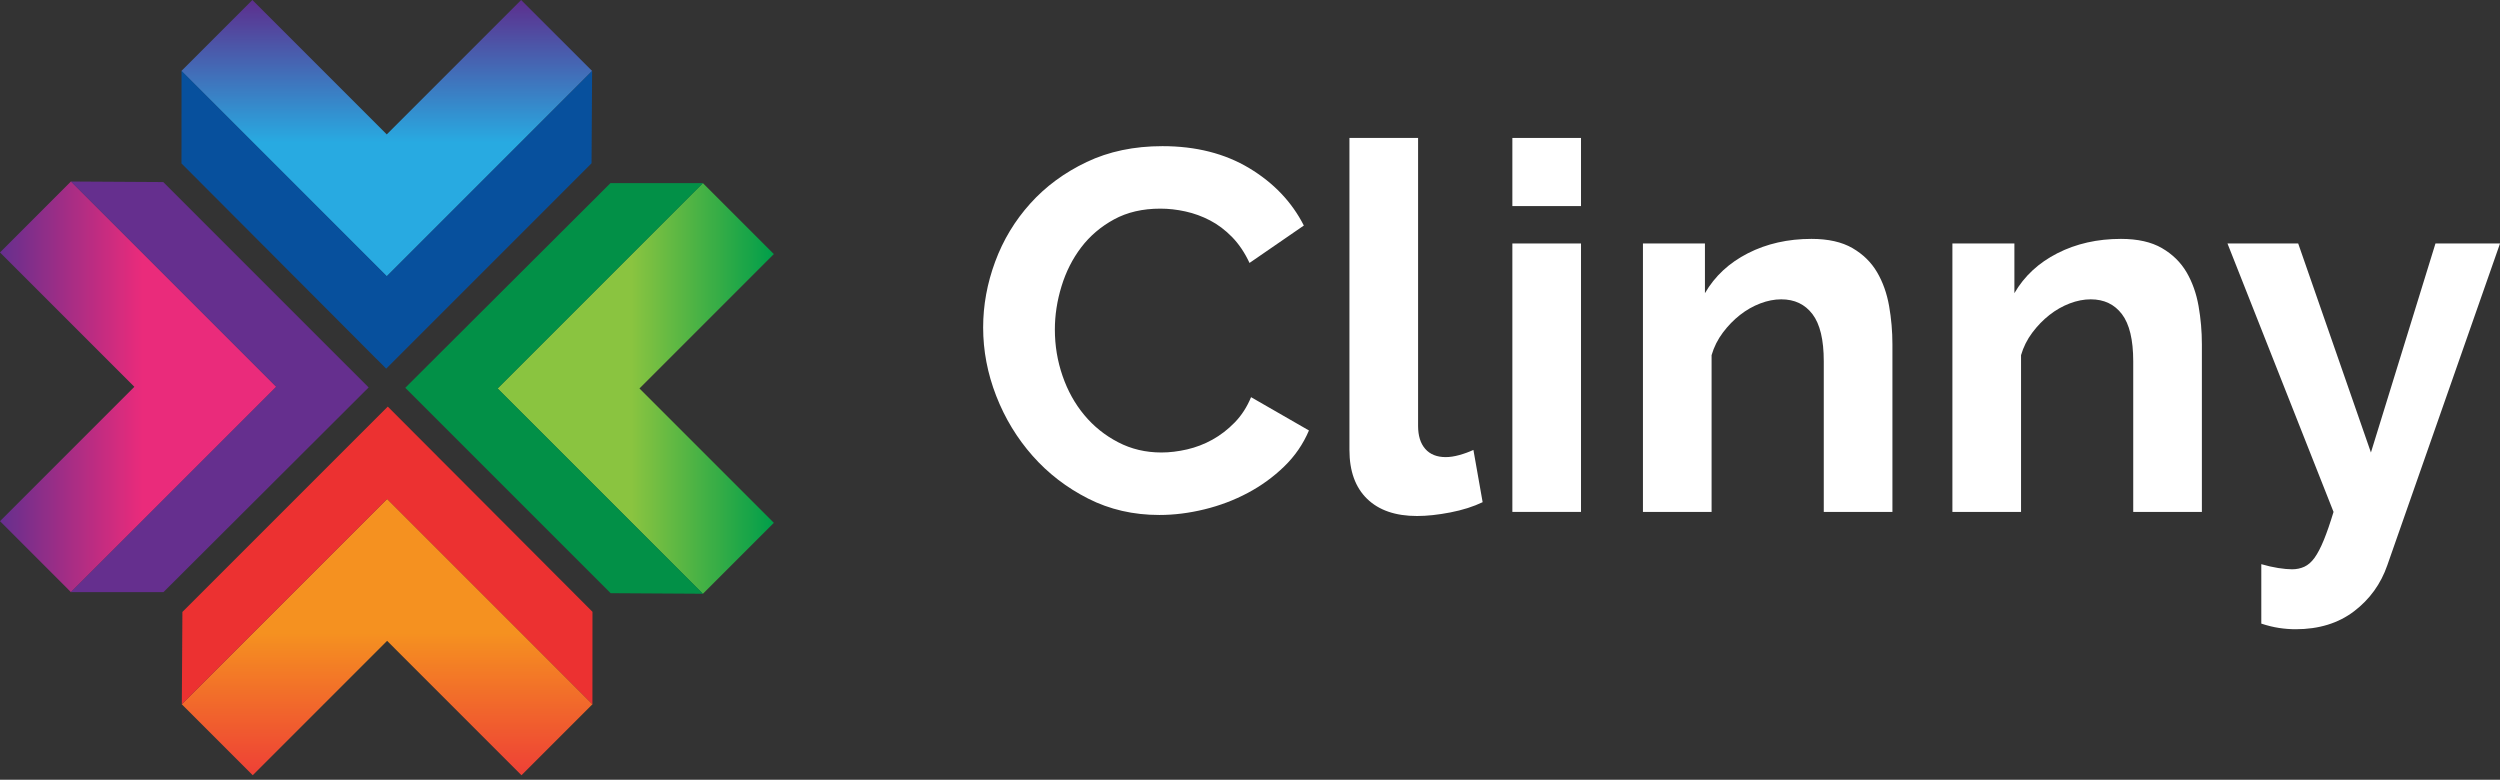<svg xmlns="http://www.w3.org/2000/svg" width="202" height="63" viewBox="0 0 202 63" fill="none"><rect x="0" y="0" width="202" height="63" fill="#333333" stroke="none"/><path d="M31.25 10.859L20.393 0.001L14.656 5.737L31.25 22.332L47.845 5.737L42.108 0.001L31.25 10.859Z" fill="url(#paint0_linear_2789_2767)"></path><path d="M31.255 22.319L14.668 5.731L14.664 13.206L31.204 29.787L47.797 13.193L47.843 5.731L31.255 22.319Z" fill="#07509D"></path><path d="M51.669 31.388L62.526 20.53L56.79 14.793L40.195 31.388L56.79 47.982L62.526 42.245L51.669 31.388Z" fill="url(#paint1_linear_2789_2767)"></path><path d="M40.214 31.387L56.803 14.799L49.327 14.795L32.746 31.334L49.341 47.929L56.803 47.975L40.214 31.387Z" fill="#029047"></path><path d="M31.278 51.78L42.135 62.638L47.873 56.9L31.278 40.306L14.684 56.901L20.42 62.638L31.278 51.78Z" fill="url(#paint2_linear_2789_2767)"></path><path d="M31.28 40.319L47.868 56.907L47.872 49.433L31.332 32.852L14.738 49.445L14.691 56.907L31.28 40.319Z" fill="#EC3131"></path><path d="M10.857 31.254L0 42.111L5.736 47.849L22.331 31.254L5.736 14.659L0 20.396L10.857 31.254Z" fill="url(#paint3_linear_2789_2767)"></path><path d="M22.318 31.254L5.73 47.842L13.205 47.846L29.786 31.305L13.191 14.711L5.73 14.666L22.318 31.254Z" fill="#652F8E"></path><path d="M79.438 26.461C79.438 24.668 79.761 22.896 80.41 21.142C81.058 19.39 82.004 17.824 83.246 16.445C84.487 15.064 86.004 13.947 87.799 13.092C89.592 12.237 91.634 11.809 93.925 11.809C96.629 11.809 98.967 12.402 100.941 13.588C102.913 14.775 104.383 16.32 105.35 18.224L100.961 21.246C100.575 20.418 100.106 19.721 99.555 19.155C99.002 18.59 98.409 18.141 97.774 17.811C97.14 17.479 96.477 17.238 95.787 17.086C95.097 16.934 94.422 16.858 93.76 16.858C92.324 16.858 91.075 17.148 90.013 17.728C88.951 18.307 88.068 19.06 87.364 19.983C86.66 20.909 86.129 21.957 85.771 23.129C85.411 24.302 85.233 25.468 85.233 26.627C85.233 27.925 85.439 29.173 85.854 30.373C86.267 31.573 86.853 32.628 87.613 33.539C88.371 34.45 89.282 35.181 90.345 35.733C91.406 36.286 92.572 36.561 93.843 36.561C94.504 36.561 95.194 36.478 95.912 36.313C96.629 36.148 97.312 35.886 97.961 35.526C98.609 35.168 99.209 34.705 99.761 34.14C100.313 33.574 100.754 32.891 101.086 32.091L105.763 34.781C105.294 35.886 104.625 36.858 103.756 37.699C102.886 38.541 101.907 39.251 100.816 39.831C99.727 40.41 98.561 40.852 97.319 41.155C96.077 41.459 94.863 41.61 93.676 41.61C91.579 41.61 89.662 41.17 87.923 40.286C86.184 39.403 84.687 38.251 83.432 36.83C82.176 35.409 81.197 33.795 80.493 31.987C79.79 30.18 79.438 28.338 79.438 26.461Z" fill="white"></path><path d="M109.035 11.146H114.581V34.409C114.581 35.209 114.774 35.831 115.161 36.271C115.547 36.713 116.099 36.934 116.816 36.934C117.148 36.934 117.513 36.879 117.914 36.768C118.314 36.658 118.692 36.519 119.052 36.354L119.797 40.576C119.052 40.935 118.182 41.211 117.189 41.404C116.196 41.597 115.299 41.693 114.499 41.693C112.76 41.693 111.415 41.232 110.463 40.307C109.511 39.383 109.035 38.066 109.035 36.354V11.146Z" fill="white"></path><path d="M122.199 19.673H127.745V41.362H122.199V19.673ZM122.199 11.146H127.745V16.651H122.199V11.146Z" fill="white"></path><path d="M152.908 41.363H147.361V29.194C147.361 27.456 147.058 26.186 146.45 25.386C145.843 24.586 145.002 24.186 143.926 24.186C143.373 24.186 142.808 24.296 142.229 24.517C141.649 24.738 141.104 25.048 140.594 25.448C140.083 25.848 139.621 26.324 139.207 26.876C138.793 27.428 138.489 28.035 138.296 28.697V41.363H132.75V19.674H137.759V23.689C138.558 22.31 139.717 21.233 141.235 20.461C142.752 19.688 144.464 19.302 146.368 19.302C147.719 19.302 148.823 19.55 149.679 20.046C150.534 20.543 151.196 21.192 151.666 21.992C152.135 22.793 152.459 23.703 152.639 24.724C152.818 25.745 152.908 26.779 152.908 27.828V41.363Z" fill="white"></path><path d="M177.912 41.363H172.365V29.194C172.365 27.456 172.061 26.186 171.454 25.386C170.847 24.586 170.006 24.186 168.93 24.186C168.377 24.186 167.812 24.296 167.232 24.517C166.653 24.738 166.108 25.048 165.598 25.448C165.087 25.848 164.625 26.324 164.211 26.876C163.797 27.428 163.493 28.035 163.3 28.697V41.363H157.754V19.674H162.763V23.689C163.562 22.31 164.721 21.233 166.239 20.461C167.757 19.688 169.468 19.302 171.371 19.302C172.723 19.302 173.827 19.55 174.682 20.046C175.538 20.543 176.2 21.192 176.67 21.992C177.139 22.793 177.463 23.703 177.643 24.724C177.823 25.745 177.912 26.779 177.912 27.828V41.363Z" fill="white"></path><path d="M182.713 45.585C183.182 45.723 183.638 45.826 184.078 45.896C184.521 45.964 184.893 45.999 185.198 45.999C185.555 45.999 185.886 45.93 186.191 45.792C186.493 45.653 186.769 45.412 187.018 45.068C187.266 44.722 187.514 44.246 187.763 43.639C188.011 43.033 188.274 42.273 188.55 41.363L179.98 19.674H185.694L191.571 36.561L196.786 19.674H202.002L192.896 45.668C192.371 47.185 191.475 48.427 190.205 49.393C188.936 50.359 187.363 50.842 185.487 50.842C185.045 50.842 184.597 50.807 184.142 50.738C183.686 50.669 183.21 50.552 182.713 50.387V45.585Z" fill="white"></path><defs><linearGradient id="paint0_linear_2789_2767" x1="31.25" y1="22.332" x2="31.25" y2="0.001" gradientUnits="userSpaceOnUse"><stop stop-color="#28AAE1"></stop><stop offset="0.485" stop-color="#28AAE1"></stop><stop offset="1" stop-color="#5D2E8D"></stop></linearGradient><linearGradient id="paint1_linear_2789_2767" x1="40.196" y1="31.388" x2="62.526" y2="31.388" gradientUnits="userSpaceOnUse"><stop stop-color="#8AC440"></stop><stop offset="0.485" stop-color="#8AC440"></stop><stop offset="1" stop-color="#009E4A"></stop></linearGradient><linearGradient id="paint2_linear_2789_2767" x1="31.278" y1="62.638" x2="31.278" y2="40.306" gradientUnits="userSpaceOnUse"><stop stop-color="#EE4036"></stop><stop offset="0.515" stop-color="#F59120"></stop><stop offset="1" stop-color="#F59120"></stop></linearGradient><linearGradient id="paint3_linear_2789_2767" x1="-0" y1="31.254" x2="22.331" y2="31.254" gradientUnits="userSpaceOnUse"><stop stop-color="#652F8E"></stop><stop offset="0.515" stop-color="#EA2B7B"></stop><stop offset="1" stop-color="#EA2B7B"></stop></linearGradient></defs></svg>